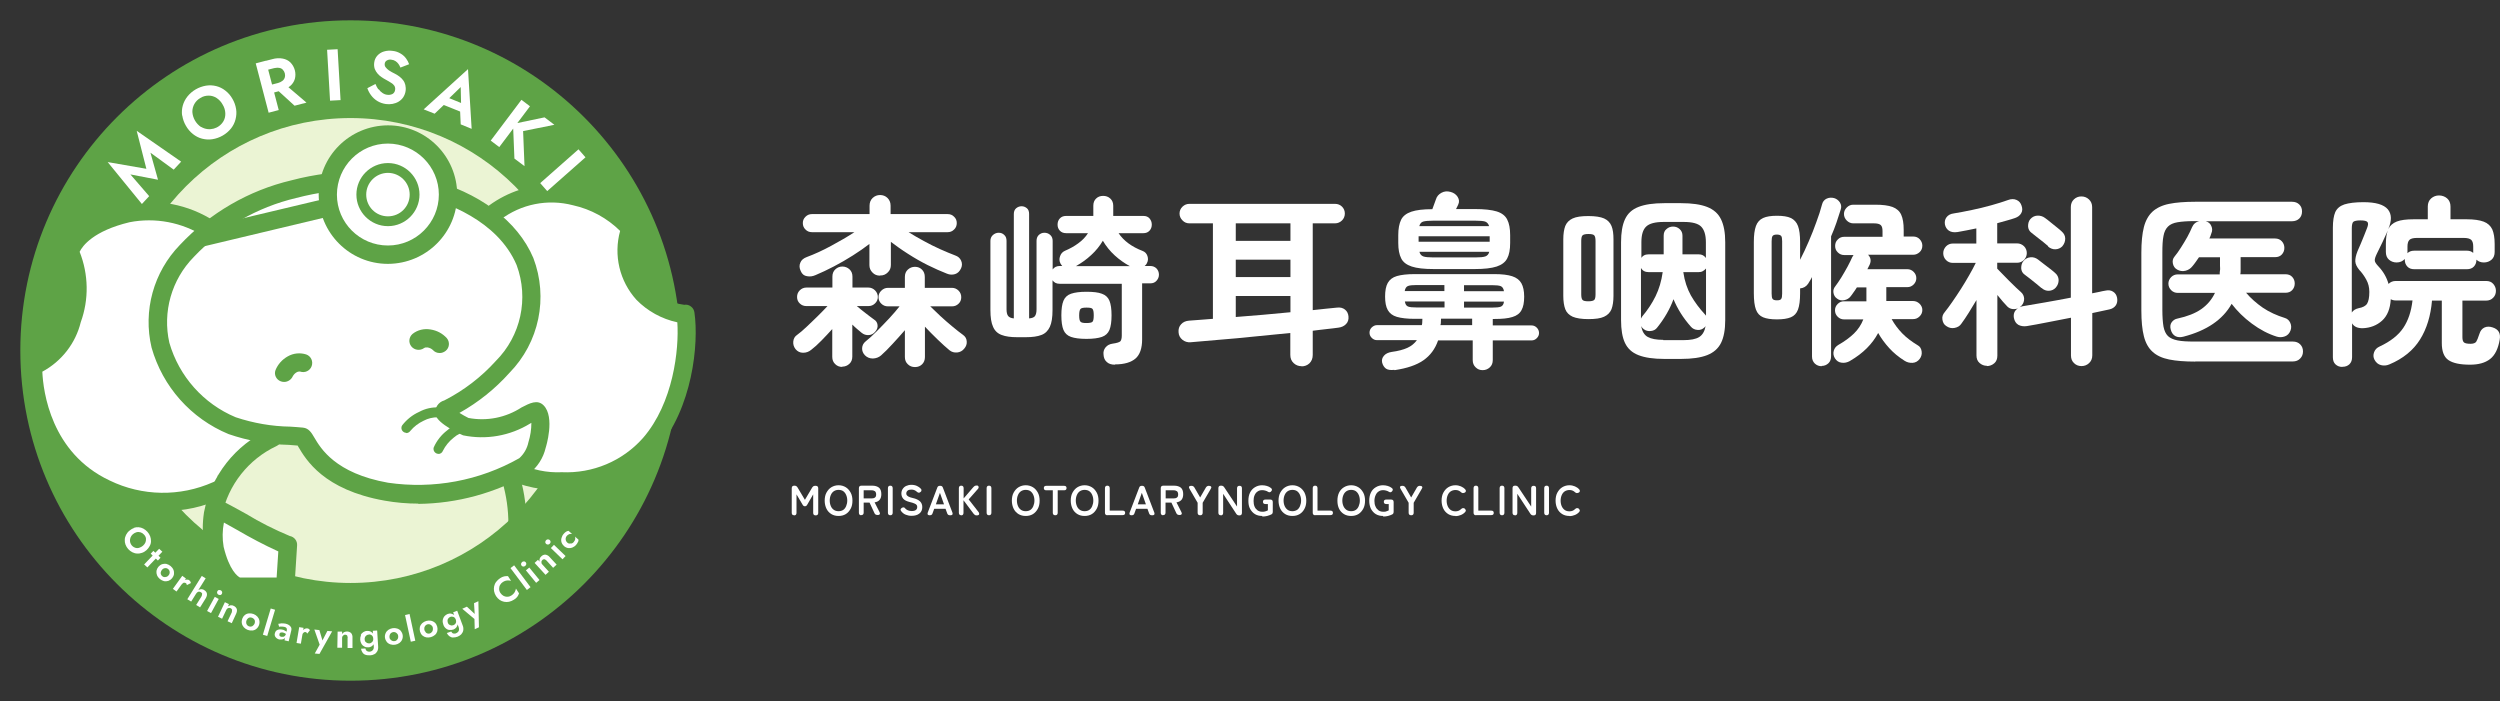 <?xml version="1.0" encoding="UTF-8"?>
<svg id="_レイヤー_2" data-name="レイヤー 2" xmlns="http://www.w3.org/2000/svg" viewBox="0 0 178.31 50">
  <rect x="0" y="0" width="178.31" height="50" fill="#333333" stroke="none"/>
  <defs>
    <style>
      .cls-1 {
        fill: none;
      }

      .cls-2 {
        fill: #ebf4d4;
      }

      .cls-3 {
        fill: #fff;
      }

      .cls-4 {
        fill: #5ea346;
      }
    </style>
  </defs>
  <g id="_レイヤー_1-2" data-name=" レイヤー 1">
    <g id="_グループ_3370" data-name=" グループ 3370">
      <g id="_グループ_3367" data-name=" グループ 3367">
        <circle id="_楕円形_270" data-name=" 楕円形 270" class="cls-4" cx="25" cy="25" r="23.55"/>
        <circle id="_楕円形_271" data-name=" 楕円形 271" class="cls-2" cx="25" cy="25" r="16.58"/>
        <circle id="_楕円形_272" data-name=" 楕円形 272" class="cls-3" cx="14.98" cy="29.24" r="4.68"/>
        <circle id="_楕円形_273" data-name=" 楕円形 273" class="cls-3" cx="34.22" cy="25.88" r="4.68"/>
        <path id="_パス_5187" data-name=" パス 5187" class="cls-3" d="m14.95,16.34c-1.73-1.12-3.84-1.52-5.86-1.12-3.77.9-4.12,2.77-4.12,2.77.7,1.51.76,3.24.17,4.79-.94,2.92-2.77,3.28-2.77,3.28,0,0-.2,6.28,5.18,8.8,2.51,1.21,5.42,1.25,7.96.11"/>
        <path id="_パス_5187_-_アウトライン" data-name=" パス 5187 - アウトライン" class="cls-4" d="m11.7,36.44c-1.53,0-3.04-.34-4.43-.99-5.7-2.67-5.56-9.13-5.55-9.41,0-.3.23-.56.52-.62.05-.01,1.49-.37,2.28-2.84.53-1.38.5-2.91-.11-4.26-.08-.14-.11-.3-.08-.45.04-.23.54-2.31,4.61-3.29,2.21-.45,4.5-.02,6.39,1.22.29.21.35.62.14.91-.21.28-.6.35-.89.16-1.58-1.01-3.5-1.38-5.34-1.02-2.58.62-3.36,1.69-3.56,2.11.64,1.61.67,3.4.08,5.02-.37,1.51-1.37,2.79-2.74,3.53.06,1.4.61,5.79,4.8,7.76,2.32,1.13,5.02,1.17,7.38.12.32-.17.71-.04.88.28s.04.71-.28.88c-1.28.6-2.69.91-4.1.89Z"/>
        <path id="_パス_5188" data-name=" パス 5188" class="cls-3" d="m35.28,15.16c4.51-3.42,9.76.56,9.6,1.27-1.11,4.94,3.41,6.05,4.01,5.95.39,2.7-.41,11.96-8.83,11.94-1.21.06-2.42-.22-3.49-.81"/>
        <path id="_パス_5188_-_アウトライン" data-name=" パス 5188 - アウトライン" class="cls-4" d="m40.09,34.98h-.03c-1.03,0-3.02-.21-3.91-.96-.27-.23-.31-.64-.07-.92.23-.27.64-.31.92-.07.95.48,2,.7,3.07.65,2.2.1,4.33-.79,5.79-2.44,2.17-2.5,2.58-6.33,2.45-8.25-1.11-.24-2.13-.8-2.92-1.61-1.2-1.33-1.64-3.18-1.16-4.91-.92-.91-2.09-1.55-3.36-1.83-1.8-.47-3.71-.09-5.19,1.04-.29.22-.69.16-.91-.12-.22-.29-.16-.69.12-.91,2.69-1.96,6.33-2,9.05-.09.81.52,1.74,1.3,1.58,2.02-.4,1.28-.15,2.68.66,3.75.67.77,1.61,1.28,2.62,1.41.17-.03.34.01.48.12.14.1.23.26.25.43.32,2.21-.12,6.82-2.7,9.8-1.7,1.93-4.17,2.99-6.74,2.88h0Z"/>
        <path id="_パス_5189" data-name=" パス 5189" class="cls-2" d="m19.46,31.21c-2.2,1.02-3.79,3.04-4.26,5.42-.45,2.93,1.09,3.84,1.09,3.84l3.36.25"/>
        <path id="_パス_5189_-_アウトライン" data-name=" パス 5189 - アウトライン" class="cls-4" d="m19.65,41.38h-.05l-3.36-.25c-.1,0-.2-.04-.29-.09-.08-.05-1.9-1.17-1.4-4.5.5-2.61,2.23-4.81,4.65-5.92.33-.14.71.02.85.35.14.33-.01.7-.34.85-1.99.94-3.43,2.76-3.88,4.92-.3,2,.41,2.86.68,3.11l3.17.24c.36,0,.64.32.63.67-.01.36-.32.64-.67.63h.01Z"/>
        <path id="_パス_5190" data-name=" パス 5190" class="cls-3" d="m15.54,36.32c-.29.91-.37,1.88-.21,2.83.62,2.52,1.68,2.69,1.68,2.69h3.34l.19-2.97c-.9-.17-4.19-2.21-5-2.55Z"/>
        <path id="_パス_5190_-_アウトライン" data-name=" パス 5190 - アウトライン" class="cls-4" d="m15.54,35.67c.09,0,.17.02.25.05.34.14.96.49,1.76.93,1,.61,2.04,1.13,3.12,1.58.32.06.55.35.52.68l-.19,2.98c-.02.34-.31.61-.65.61h-3.44c-.25-.04-1.53-.38-2.21-3.18-.19-1.07-.11-2.16.23-3.19.09-.26.34-.44.62-.44h0v-.02Zm4.31,3.66c-1.01-.46-1.99-.98-2.95-1.54-.33-.19-.66-.37-.93-.52-.11.57-.12,1.15-.02,1.73.41,1.7,1.01,2.11,1.16,2.19h2.62s.12-1.86.12-1.86Z"/>
        <path id="_パス_5191" data-name=" パス 5191" class="cls-4" d="m36.91,38.09c-.36,0-.65-.29-.65-.65v-.08c0-1-.14-2-.42-2.97-.09-.35.11-.7.46-.8.35-.09.7.11.8.46.32,1.13.47,2.3.45,3.48-.04.32-.32.57-.65.56h.01Z"/>
        <path id="_パス_5192" data-name=" パス 5192" class="cls-3" d="m30.29,13.36c2.89.74,5.93,2.4,7.14,5.27.97,2.6.34,5.53-1.6,7.52-1.08,1.2-2.37,2.19-3.8,2.93-.16.08-.39.13-.35.34.45.4.96.72,1.5.98,2.77.71,4.81-1.37,5.13-1.05.41.41.17,1.88,0,2.35-.13.59-.46,1.12-.92,1.51-2.98,1.71-6.44,2.36-9.83,1.85-5.21-.92-5.63-3.89-6.02-3.92-1.69-.02-3.37-.29-4.99-.79-2.49-1.04-4.37-3.15-5.11-5.74-.55-2.41.16-4.94,1.88-6.72,2.05-2.19,4.71-3.72,7.63-4.41.8-.21,1.62-.37,2.44-.48"/>
        <path id="_パス_5192_-_アウトライン" data-name=" パス 5192 - アウトライン" class="cls-4" d="m29.84,35.92c-.81,0-1.61-.07-2.4-.21-4.36-.77-5.62-2.93-6.16-3.84l-.05-.09c-.21-.02-.42-.03-.63-.05-1.46-.03-2.91-.29-4.3-.77-2.68-1.11-4.7-3.38-5.49-6.17-.62-2.63.14-5.38,2.02-7.32,2.14-2.28,4.91-3.89,7.96-4.61.83-.22,1.67-.38,2.53-.49.35-.07.69.16.77.51.07.35-.16.69-.51.77-.03,0-.06,0-.09.01-.8.1-1.59.26-2.36.46-2.8.66-5.34,2.13-7.31,4.21-1.58,1.61-2.24,3.92-1.74,6.12.69,2.39,2.43,4.35,4.73,5.31,1.26.42,2.57.65,3.9.67.31.02.61.04.9.07.42.04.61.37.81.71.45.76,1.49,2.55,5.26,3.22,3.23.47,6.52-.14,9.36-1.75.33-.3.56-.7.65-1.14.14-.45.21-.91.21-1.38l-.09.05c-1.43.88-3.14,1.18-4.78.84-.02,0-1.85-.81-1.97-1.49-.08-.45.19-.88.63-1,1.39-.71,2.63-1.66,3.67-2.81,1.79-1.79,2.37-4.46,1.49-6.84-1.37-3.23-5.14-4.5-6.71-4.9-.35-.09-.56-.44-.47-.79s.44-.56.79-.47c3.7.94,6.46,3,7.58,5.65,1.08,2.83.42,6.03-1.71,8.2-1.02,1.14-2.22,2.1-3.56,2.85.21.13.42.25.64.36,1.31.25,2.67-.02,3.79-.75.58-.3,1.13-.59,1.57-.15.84.84.16,3.01.15,3.03-.17.73-.59,1.38-1.18,1.84-2.41,1.39-5.13,2.13-7.91,2.16v-.02Z"/>
        <path id="_線_497" data-name=" 線 497" class="cls-4" d="m14.44,17.57c-.3,0-.56-.21-.63-.5-.04-.17-.01-.35.08-.49.09-.15.24-.25.41-.29l9.16-2.18c.17-.04.35-.01.49.08.15.09.25.23.29.4s.01.35-.08.49c-.09.15-.23.25-.4.29l-9.17,2.19s-.1.02-.15.02h0Z"/>
        <path id="_パス_5193" data-name=" パス 5193" class="cls-4" d="m20.26,27.24c-.08,0-.15-.01-.23-.04-.33-.12-.5-.48-.38-.8.17-.42.48-.76.87-.98.4-.23.88-.28,1.32-.14.34.12.51.49.39.83s-.49.51-.83.39h-.05c-.06,0-.12.01-.17.04-.13.07-.23.17-.3.3-.11.24-.35.4-.61.4h-.01Z"/>
        <path id="_パス_5194" data-name=" パス 5194" class="cls-4" d="m31.36,25.18c-.19,0-.37-.08-.49-.22-.11-.1-.24-.16-.39-.18-.08-.01-.17,0-.24.05-.28.2-.68.15-.9-.12s-.18-.66.08-.89c.36-.29.83-.4,1.29-.32.45.07.85.28,1.16.62.23.28.19.69-.09.91-.12.09-.26.15-.41.15h-.01Z"/>
        <rect id="_長方形_1245" data-name=" 長方形 1245" class="cls-1" width="50" height="50"/>
        <rect id="_長方形_1246" data-name=" 長方形 1246" class="cls-1" width="50" height="50"/>
        <path id="_パス_5195" data-name=" パス 5195" class="cls-4" d="m28.98,30.87c-.19,0-.35-.16-.35-.35,0-.07.02-.14.06-.19.32-.41.73-.74,1.2-.95.44-.24.93-.35,1.43-.32.19.02.33.19.31.39-.02.19-.19.33-.39.31h0c-.36,0-.71.08-1.03.25-.36.17-.68.41-.94.72-.07.1-.18.16-.3.16h0v-.02Z"/>
        <path id="_パス_5196" data-name=" パス 5196" class="cls-4" d="m31.27,32.37c-.19,0-.35-.16-.35-.35,0-.04,0-.08.02-.12.21-.47.54-.89.95-1.2.37-.33.83-.55,1.31-.64.19-.03.37.1.4.29.03.19-.1.37-.29.4h-.02c-.35.08-.68.24-.95.48-.31.25-.57.56-.75.92-.05.14-.18.23-.33.23h.01Z"/>
        <circle id="_楕円形_274" data-name=" 楕円形 274" class="cls-3" cx="27.67" cy="13.88" r="4.29"/>
        <path id="_楕円形_274_-_アウトライン" data-name=" 楕円形 274 - アウトライン" class="cls-4" d="m27.67,8.94c2.73,0,4.93,2.21,4.94,4.94,0,2.73-2.21,4.93-4.94,4.94-2.73,0-4.93-2.21-4.94-4.94,0-2.73,2.21-4.93,4.94-4.94Zm0,8.57c2,0,3.63-1.63,3.63-3.63s-1.63-3.63-3.63-3.64c-2.01,0-3.63,1.63-3.64,3.64,0,2.01,1.63,3.63,3.64,3.63Z"/>
        <path id="_楕円形_275" data-name=" 楕円形 275" class="cls-4" d="m27.67,11.63c1.24,0,2.25,1.01,2.25,2.25s-1.01,2.25-2.25,2.25-2.25-1.01-2.25-2.25,1.01-2.25,2.25-2.25Zm0,3.8c.86,0,1.55-.69,1.55-1.55h0c0-.86-.7-1.55-1.55-1.55s-1.55.69-1.55,1.55.69,1.55,1.55,1.55Z"/>
        <g id="_グループ_3365" data-name=" グループ 3365">
          <path id="_パス_5197" data-name=" パス 5197" class="cls-3" d="m10.65,13.98l-.53.57-2.44-2.99,2.76.48-.69-2.71,3.17,2.2-.53.57-1.66-1.21.54,1.93-1.97-.38,1.34,1.55h0Z"/>
          <path id="_パス_5198" data-name=" パス 5198" class="cls-3" d="m12.99,8.25c-.07-.49.07-.98.38-1.37.33-.41.8-.68,1.32-.77.24-.04.49-.03.73.03.24.06.46.17.65.32.21.16.38.36.51.59.13.22.22.47.26.73.04.24.02.49-.04.73-.06.24-.17.46-.32.65-.33.41-.81.69-1.34.77-.24.04-.49.02-.73-.04s-.46-.18-.65-.33c-.2-.16-.37-.36-.5-.59-.13-.22-.22-.47-.26-.73h-.01Zm1.37.81c.55.32,1.26.13,1.58-.42h0c.1-.17.14-.37.13-.57-.01-.21-.07-.42-.19-.61-.1-.19-.25-.35-.43-.47-.17-.11-.36-.17-.56-.17-.21,0-.42.05-.6.17-.36.2-.58.59-.57,1,.03.43.26.83.62,1.07h.02Z"/>
          <path id="_パス_5199" data-name=" パス 5199" class="cls-3" d="m18.96,4.33l.92,3.52-.72.19-.92-3.52.72-.19Zm-.28.08l.74-.19c.24-.07.5-.09.75-.04.21.04.4.13.55.28.3.31.42.76.31,1.17-.06.2-.18.38-.34.51-.2.16-.43.27-.67.33l-.74.2-.15-.57.7-.18c.11-.03.22-.08.31-.15.08-.06.14-.14.17-.24.06-.2,0-.42-.15-.57-.07-.07-.16-.11-.26-.12-.12-.02-.23,0-.35.02l-.7.18-.16-.62h0Zm1.61,1.57l1.57,1.34-.85.22-1.49-1.36.76-.2h.01Z"/>
          <path id="_パス_5200" data-name=" パス 5200" class="cls-3" d="m24.08,3.51l.21,3.63-.75.04-.21-3.63s.75-.04.75-.04Z"/>
          <path id="_パス_5201" data-name=" パス 5201" class="cls-3" d="m27.01,6.36c.07.11.16.2.27.27.1.07.22.12.34.13.13.02.26,0,.38-.06.1-.06.17-.17.18-.29.02-.1,0-.2-.05-.29-.06-.09-.14-.16-.23-.21-.1-.07-.23-.14-.39-.23-.1-.05-.19-.11-.28-.17-.11-.07-.2-.15-.29-.25s-.16-.22-.21-.34c-.05-.15-.06-.3-.04-.45.02-.19.1-.37.23-.51s.29-.24.47-.29c.2-.06.41-.07.62-.04.21.02.4.09.58.2.15.09.28.21.38.35.09.12.16.26.21.4l-.62.24c-.04-.09-.08-.18-.14-.26s-.13-.15-.21-.2c-.09-.06-.18-.09-.29-.1-.12-.03-.24,0-.34.06-.08.05-.13.13-.14.22-.01.09,0,.17.06.25.07.09.15.17.24.23.14.09.28.17.43.24.11.06.22.12.32.2s.19.16.26.26c.08.1.13.22.16.34.03.14.04.28.02.42-.02.16-.08.32-.17.46-.09.13-.2.23-.33.31s-.28.13-.43.16c-.16.03-.32.03-.48.01-.21-.03-.42-.1-.6-.21s-.33-.25-.45-.41-.21-.33-.27-.51l.58-.3c.05.13.12.26.2.38h.03Z"/>
          <path id="_パス_5202" data-name=" パス 5202" class="cls-3" d="m31.88,7.16l-.05.16-.83.79-.78-.31,3.16-2.87.26,4.26-.78-.32-.05-1.11.08-.17-.03-1.38s-.98.95-.98.95Zm-.21-.31l1.62.66-.14.58-1.79-.72.31-.51h0Z"/>
          <path id="_パス_5203" data-name=" パス 5203" class="cls-3" d="m37.8,7.58l-2.19,2.91-.61-.46,2.19-2.91.61.46Zm1.74,1.32l-2.23.45.1,2.5-.72-.54-.1-2.47,2.25-.47s.7.53.7.53Z"/>
          <path id="_パス_5204" data-name=" パス 5204" class="cls-3" d="m41.76,11.22l-2.73,2.41-.5-.57,2.73-2.41.5.57Z"/>
        </g>
        <g id="_グループ_3366" data-name=" グループ 3366">
          <path id="_パス_5205" data-name=" パス 5205" class="cls-3" d="m9.54,37.65c.22-.08.47-.06.68.05.22.12.4.31.49.55.04.11.06.23.06.35s-.03.23-.09.34-.13.21-.23.3c-.09.08-.2.15-.32.19-.11.04-.23.06-.35.05-.12,0-.23-.04-.34-.09-.23-.12-.4-.31-.49-.55-.04-.11-.06-.23-.05-.35,0-.12.04-.23.09-.34.06-.11.13-.21.23-.29.09-.08.2-.15.32-.19h0v-.02Zm-.24.72c-.1.29.06.61.35.7h0c.09.03.19.03.28,0,.1-.03.19-.08.27-.15.08-.07.14-.15.18-.25.03-.09.04-.19.03-.28-.02-.1-.07-.19-.14-.26-.13-.15-.33-.22-.53-.17-.2.06-.37.2-.44.4h0Z"/>
          <path id="_パス_5206" data-name=" パス 5206" class="cls-3" d="m11.58,39.35l-1.07,1.12-.23-.21,1.07-1.12.23.21Zm-.13.43l-.19.2-.51-.49.19-.2.51.49Z"/>
          <path id="_パス_5207" data-name=" パス 5207" class="cls-3" d="m11.56,40.24c.1-.03.21-.04.31-.02.22.06.41.21.5.42.04.1.05.2.04.31-.04.22-.19.4-.4.48-.1.03-.21.04-.31.02-.22-.06-.41-.21-.5-.42-.04-.1-.05-.2-.04-.31.04-.22.19-.4.4-.48h0Zm-.09.56c-.04.16.07.32.23.36.06,0,.12,0,.18-.02s.1-.05.14-.1.07-.1.08-.16c.01-.05,0-.11-.01-.16-.04-.1-.13-.18-.24-.2-.05,0-.11,0-.16.02-.06.02-.11.06-.14.11-.04.04-.07.1-.08.16h0Z"/>
          <path id="_パス_5208" data-name=" パス 5208" class="cls-3" d="m12.59,42.19l-.26-.19.67-.93.26.19-.67.93Zm.72-.54s-.03-.05-.06-.06c-.03-.02-.06-.03-.1-.03s-.07,0-.11.04c-.04.03-.07.06-.1.1l-.02-.13c.05-.07.11-.13.19-.17.07-.04.14-.06.21-.06.06,0,.13,0,.18.05.03.02.06.05.08.09.02.03.03.07.03.11l-.28.14s-.02-.05-.03-.08h.01Z"/>
          <path id="_パス_5209" data-name=" パス 5209" class="cls-3" d="m13.64,42.91l-.28-.17,1.03-1.66.28.17-1.03,1.65h0Zm.78-.54c0-.06-.04-.1-.09-.13-.04-.02-.08-.04-.12-.04s-.08,0-.11.03c-.04.02-.07.05-.09.09l-.05-.03c.04-.07.1-.14.17-.19.06-.04.13-.07.21-.08.08,0,.16.02.23.07.07.04.12.09.16.16.03.06.04.13.03.2-.01.08-.05.16-.09.23l-.4.64-.28-.17.37-.59s.06-.11.05-.17h0v-.02Z"/>
          <path id="_パス_5210" data-name=" パス 5210" class="cls-3" d="m15.6,42.72l-.55,1.01-.28-.15.55-1.01.28.15Zm0-.64s.1,0,.14.02c.05.02.08.06.1.11.03.09-.02.2-.11.23h0c-.05,0-.1,0-.14-.02-.05-.02-.08-.06-.1-.11-.03-.09.02-.19.11-.23h.02-.02Z"/>
          <path id="_パス_5211" data-name=" パス 5211" class="cls-3" d="m16.56,43.5s-.05-.1-.11-.12c-.04-.02-.08-.03-.12-.02-.04,0-.08.02-.11.04-.03.03-.06.06-.08.1l-.3.63-.29-.14.49-1.04.29.14-.07.16s.12-.07.19-.08c.07,0,.15,0,.21.04.11.04.19.13.23.23.03.11,0,.23-.05.34l-.31.67-.3-.14.3-.63s.03-.12.02-.18h.01Z"/>
          <path id="_パス_5212" data-name=" パス 5212" class="cls-3" d="m17.46,43.87c.08-.07.18-.11.29-.12.23-.02.45.06.61.23.07.08.12.17.14.28.04.22-.04.45-.21.59-.08.07-.18.11-.29.12-.23.02-.45-.06-.61-.23-.07-.08-.12-.17-.14-.28-.04-.22.04-.45.21-.59h0Zm.1.56c.02.16.17.28.34.26.06,0,.12-.03.16-.08.05-.04.08-.09.1-.14.02-.06.03-.12.02-.18,0-.05-.03-.1-.07-.14-.07-.08-.18-.12-.29-.11-.05,0-.1.03-.14.07-.05.04-.08.09-.1.15-.02.05-.03.11-.02.17h0Z"/>
          <path id="_パス_5213" data-name=" パス 5213" class="cls-3" d="m19.62,43.49l-.56,1.87-.31-.09.56-1.87.31.09Z"/>
          <path id="_パス_5214" data-name=" パス 5214" class="cls-3" d="m19.92,45.31s.03.05.05.07c.03.02.06.03.09.04.05,0,.09,0,.14,0,.04,0,.08-.03.12-.07s.06-.08.07-.13v.15c-.01.07-.05.12-.1.17-.05.04-.11.06-.18.07-.07,0-.13,0-.2,0-.07-.02-.13-.05-.18-.09-.05-.04-.09-.09-.12-.15-.02-.07-.03-.14,0-.21.02-.1.08-.19.18-.23.11-.05.23-.05.35-.02.06,0,.13.04.18.07.05.02.09.05.12.09.03.02.05.05.07.08l-.04.14s-.08-.08-.13-.11-.11-.05-.17-.07c-.04,0-.08,0-.12,0-.03,0-.06.02-.08.04s-.04.05-.04.08v.09h0Zm-.09-.81c.08-.02.16-.03.24-.04.1,0,.2,0,.29.02s.17.05.25.1c.06.04.11.1.15.16.03.07.04.14.02.21l-.19.79-.3-.07.17-.73v-.08s-.02-.05-.03-.07c-.02-.02-.04-.04-.06-.05-.03,0-.06-.02-.09-.03-.05,0-.1-.02-.15-.02-.04,0-.09,0-.13,0-.03,0-.06,0-.09.02l-.07-.24v.02Z"/>
          <path id="_パス_5215" data-name=" パス 5215" class="cls-3" d="m21.46,45.91l-.31-.05.19-1.13.31.05-.19,1.13Zm.41-.8s-.05-.03-.08-.03c-.04,0-.07,0-.11.02-.03.02-.06.05-.08.08-.02.04-.04.09-.04.14l-.07-.1c.01-.08.04-.16.09-.23.04-.06.1-.11.16-.14s.12-.04.18-.03c.04,0,.08.02.11.04s.06.05.08.08l-.19.25s-.04-.04-.06-.06h0v-.02Z"/>
          <path id="_パス_5216" data-name=" パス 5216" class="cls-3" d="m22.78,46.64l-.33-.03.35-.63-.38-1.08.36.04.28.95-.16-.02.45-.87.34.03-.91,1.62h0Z"/>
          <path id="_パス_5217" data-name=" パス 5217" class="cls-3" d="m24.77,45.33s-.09-.07-.14-.06c-.04,0-.08,0-.12.03-.03.02-.06.05-.08.08-.02.04-.03.08-.03.12v.7h-.34l.02-1.15h.32v.18c.03-.06.08-.11.14-.14s.14-.05.21-.05c.11,0,.22.04.3.12.07.09.1.21.09.33v.73h-.35v-.7c.02-.06,0-.13-.03-.18h.01Z"/>
          <path id="_パス_5218" data-name=" パス 5218" class="cls-3" d="m25.73,45.29c.04-.09.11-.16.19-.21s.17-.08.27-.08c.18-.02.36.08.45.24.1.2.11.43.04.64-.03.09-.09.16-.16.21s-.16.08-.25.08-.19,0-.27-.05c-.09-.04-.16-.1-.21-.18-.12-.2-.13-.43-.04-.64h-.02Zm.33.96s.02.09.05.13c.03.04.07.06.11.08.05.02.1.02.15.02s.1-.02.15-.05.08-.07.11-.12c.03-.06.04-.13.03-.2l-.07-1.12.31-.02.07,1.12c.01.12,0,.25-.06.36-.05.09-.12.17-.21.21-.09.05-.2.08-.3.08-.11,0-.23,0-.34-.04-.09-.03-.16-.09-.21-.17-.05-.08-.09-.17-.1-.26,0,0,.31-.02.31-.02Zm0-.49s.07.08.12.1c.05.02.1.03.16.03.05,0,.1-.02.14-.05.05-.03.08-.07.11-.11.03-.06.04-.12.03-.18,0-.05-.01-.09-.03-.14-.02-.04-.04-.07-.08-.1-.03-.02-.06-.04-.1-.05s-.07-.02-.11,0c-.05,0-.11.02-.15.05-.05.03-.08.07-.11.12-.03.06-.04.12-.03.18,0,.06.02.12.05.17h0Z"/>
          <path id="_パス_5219" data-name=" パス 5219" class="cls-3" d="m27.5,45.17c.04-.1.11-.18.19-.24.19-.13.42-.17.64-.1.1.03.19.09.26.17.14.18.18.41.09.62-.04.1-.11.18-.19.24-.19.13-.42.17-.64.1-.1-.03-.19-.09-.26-.17-.14-.18-.18-.41-.09-.62h0Zm.35.44c.1.13.29.16.42.07.05-.04.09-.09.11-.14.02-.06.03-.12.02-.18,0-.06-.03-.12-.07-.16-.03-.04-.08-.08-.13-.1-.1-.04-.22-.02-.31.05-.04.03-.07.08-.09.13-.02.06-.03.12-.02.18,0,.06.03.12.07.16h0Z"/>
          <path id="_パス_5220" data-name=" パス 5220" class="cls-3" d="m29.21,43.79l.41,1.91-.32.07-.41-1.9s.32-.08.32-.08Z"/>
          <path id="_パス_5221" data-name=" パス 5221" class="cls-3" d="m29.95,44.71c.03-.1.09-.19.16-.26.17-.15.4-.22.63-.18.1.02.2.07.28.14.16.16.22.39.17.61-.03.1-.08.19-.16.26-.17.15-.4.22-.63.18-.1-.02-.2-.07-.28-.14-.16-.16-.22-.39-.17-.61h0Zm.41.39c.11.12.3.13.42,0,.05-.04.08-.1.09-.16s.01-.12,0-.18-.04-.11-.09-.15c-.04-.04-.08-.06-.13-.08-.11-.03-.22,0-.3.08-.04.04-.06.09-.08.14-.01.06-.01.12,0,.18.02.06.04.11.09.15h0Z"/>
          <path id="_パス_5222" data-name=" パス 5222" class="cls-3" d="m31.58,44.21c.02-.1.06-.19.12-.26.06-.07.14-.12.23-.16.08-.03.18-.04.26-.02.09.02.17.06.23.13.15.16.23.38.22.6,0,.09-.04.18-.09.25-.06.07-.13.12-.21.15-.09.03-.18.04-.28.03-.1,0-.19-.05-.26-.11-.09-.07-.15-.17-.18-.27-.04-.11-.06-.22-.04-.33h0Zm.6.83s.05.08.08.11c.04.03.08.04.13.04s.11,0,.15-.03c.05-.02.09-.05.13-.09s.06-.09.07-.15c0-.07,0-.14-.03-.2l-.39-1.05.29-.11.39,1.05c.05.11.06.24.04.36-.02.1-.07.19-.14.27-.07.07-.16.13-.26.17-.11.04-.22.06-.34.06-.09,0-.18-.04-.26-.1-.07-.06-.13-.13-.17-.22l.29-.1h.02Zm-.14-.49s.09.05.14.06c.05,0,.11,0,.16-.02s.09-.05.12-.08c.04-.04.06-.09.07-.14,0-.06,0-.12-.02-.18-.02-.04-.04-.09-.07-.12s-.06-.06-.1-.07c-.04,0-.07-.02-.11-.02s-.07,0-.11.02c-.05.02-.1.05-.13.09-.04.04-.06.09-.07.14,0,.06,0,.12.02.18s.05.11.1.15h0Z"/>
          <path id="_パス_5223" data-name=" パス 5223" class="cls-3" d="m34.16,44.74l-.3.14-.02-.73-.87-.73.33-.15.72.67-.15.06-.06-.98.31-.14s.04,1.86.04,1.86Z"/>
          <path id="_パス_5224" data-name=" パス 5224" class="cls-3" d="m35.93,42.51c.09.04.18.06.28.05.1,0,.19-.04.27-.09.06-.04.12-.09.17-.15.04-.05.08-.11.1-.17.02-.06.04-.11.05-.17l.22.34c-.03.09-.07.17-.12.24-.07.09-.15.16-.24.21-.11.07-.22.12-.35.15-.23.05-.48,0-.67-.13-.21-.15-.35-.37-.4-.62-.04-.23,0-.48.15-.67.08-.1.17-.19.28-.26.09-.06.19-.11.29-.13.09-.02.18-.02.27-.02l.22.34c-.06-.02-.12-.02-.18-.03-.07,0-.13,0-.2.02s-.14.05-.2.09c-.08.05-.15.12-.2.21-.05.08-.07.18-.07.28,0,.21.14.41.33.51h0Z"/>
          <path id="_パス_5225" data-name=" パス 5225" class="cls-3" d="m36.67,40.32l1.17,1.56-.26.2-1.17-1.56.26-.2Z"/>
          <path id="_パス_5226" data-name=" パス 5226" class="cls-3" d="m37.16,40.22s.03-.09.07-.13c.04-.03.09-.05.14-.05.1,0,.17.09.17.19h0s-.03.09-.07.13c-.04.03-.09.05-.14.05-.1,0-.17-.09-.17-.19h0s0,0,0,0Zm.59.26l.73.89-.24.2-.73-.89.24-.2Z"/>
          <path id="_パス_5227" data-name=" パス 5227" class="cls-3" d="m38.84,39.89c-.06,0-.11,0-.15.05-.03.03-.06.06-.07.1,0,.04,0,.08,0,.11,0,.04.03.08.06.11l.47.52-.24.22-.78-.85.24-.22.12.13c-.02-.07-.02-.13,0-.2s.06-.13.12-.18c.08-.08.19-.13.3-.12.11.02.22.08.29.17l.5.54-.25.23-.47-.52s-.09-.08-.15-.1h.01Z"/>
          <path id="_パス_5228" data-name=" パス 5228" class="cls-3" d="m38.89,38.66s.02-.1.06-.13c.03-.04.08-.06.13-.06.1,0,.18.07.19.17h0c0,.06-.02.11-.06.14-.04.04-.08.06-.13.06-.1,0-.18-.07-.19-.17v-.02h0Zm.62.2l.83.8-.22.23-.83-.8.22-.23Z"/>
          <path id="_パス_5229" data-name=" パス 5229" class="cls-3" d="m40.61,38.76c.06,0,.11,0,.17,0,.06-.02.1-.05.14-.1.03-.04.06-.08.08-.12.02-.04.03-.09.03-.14,0-.04,0-.09-.02-.13l.25.22c0,.06,0,.12-.04.17-.03.07-.07.13-.12.19-.07.09-.17.16-.27.2-.1.04-.21.05-.31.04-.22-.04-.4-.2-.47-.41-.03-.1-.03-.21,0-.31.03-.11.08-.21.16-.3.05-.06.11-.11.17-.15.05-.03.11-.05.17-.06l.25.22s-.09,0-.13,0c-.05,0-.09.03-.13.05s-.08.06-.11.09c-.04.04-.07.1-.08.16-.03.19.09.36.27.4h0Z"/>
        </g>
      </g>
      <g id="_森崎耳鼻いんこう科医院" data-name=" 森崎耳鼻いんこう科医院">
        <g>
          <path class="cls-3" d="m60.07,26.17c-.19,0-.36-.06-.5-.2-.14-.13-.21-.3-.21-.52v-1.98c-.24.27-.5.54-.77.82s-.52.5-.73.66c-.17.14-.36.21-.58.21s-.4-.09-.54-.26c-.13-.17-.18-.35-.16-.55s.11-.36.28-.47c.19-.14.42-.33.68-.58.26-.25.53-.5.8-.77.27-.26.49-.5.68-.7h-1.51c-.18,0-.34-.06-.47-.19-.13-.12-.19-.28-.19-.46s.06-.34.19-.47c.13-.13.29-.2.47-.2h1.86v-.78c0-.22.07-.39.21-.52.14-.13.31-.2.5-.2s.37.07.51.2.21.3.21.52v.78h1.14c.18,0,.34.07.47.2s.2.29.2.47-.07.34-.2.46c-.13.13-.29.19-.47.19h-.83c.17.15.38.31.62.5.24.19.45.34.61.46.15.09.23.22.25.39s-.03.32-.16.47c-.13.16-.29.24-.47.25-.19.01-.35-.04-.5-.16-.09-.07-.19-.16-.31-.26-.12-.1-.24-.21-.36-.33v2.28c0,.22-.07.39-.21.52-.14.13-.31.2-.51.2v.02Zm2.69-6.51c-.21,0-.39-.07-.53-.22-.15-.15-.22-.32-.22-.53v-1.51c-.35.27-.74.54-1.18.82-.44.28-.89.54-1.35.78s-.9.45-1.31.62c-.2.09-.4.12-.61.08-.21-.03-.36-.15-.45-.37-.1-.21-.11-.41-.03-.59.07-.19.23-.32.47-.41.54-.2,1.11-.46,1.72-.79.61-.33,1.17-.65,1.67-.98h-3.03c-.18,0-.34-.06-.46-.19-.13-.12-.19-.28-.19-.46s.06-.32.19-.45c.13-.13.28-.19.46-.19h4.11v-.6c0-.22.07-.41.22-.55s.33-.21.53-.21.39.07.53.21.22.32.22.55v.6h4.07c.18,0,.34.06.46.19.13.12.19.27.19.45s-.06.34-.19.46c-.13.13-.28.19-.46.19h-2.79c.34.21.7.42,1.09.63s.77.41,1.16.58.75.33,1.08.45c.2.07.34.19.42.37s.08.36,0,.54c-.1.22-.24.36-.43.42s-.39.05-.58-.03c-.43-.17-.89-.37-1.37-.61s-.95-.51-1.4-.8c-.46-.29-.86-.58-1.23-.86v1.65c0,.21-.07.39-.22.53-.15.15-.32.22-.53.22h-.03Zm2.5,6.52c-.2,0-.37-.06-.51-.2-.14-.13-.21-.3-.21-.52v-1.91c-.28.32-.57.65-.87.97-.3.33-.58.61-.83.83-.16.14-.36.21-.58.22-.22,0-.41-.07-.57-.23-.14-.15-.21-.32-.2-.51s.09-.35.25-.48c.23-.18.49-.42.79-.72s.6-.61.9-.93c.29-.32.54-.6.73-.85h-.83c-.18,0-.34-.06-.47-.19-.13-.12-.2-.28-.2-.46s.06-.34.2-.47c.13-.13.29-.2.47-.2h1.21v-.78c0-.22.07-.39.21-.52s.31-.2.51-.2.37.07.5.2.2.3.2.52v.78h1.94c.18,0,.34.07.47.2.13.13.19.29.19.47s-.06.34-.19.46c-.13.13-.29.19-.47.19h-1.55c.2.2.44.43.72.69s.57.51.86.75.54.44.75.59c.16.11.26.27.27.46.02.19-.04.37-.18.53-.13.16-.3.25-.5.27s-.39-.03-.55-.16c-.24-.2-.52-.45-.84-.76s-.62-.61-.91-.92v2.16c0,.22-.07.39-.2.52-.13.13-.3.2-.5.2h0Z"/>
          <path class="cls-3" d="m79.51,26.01c-.24,0-.43-.06-.57-.19-.14-.12-.22-.3-.23-.51-.03-.21.02-.38.14-.53.12-.15.29-.24.51-.27.29-.04.47-.1.54-.16.07-.07.11-.21.11-.42v-3.69h-4.43c-.23,0-.39-.08-.51-.25v2.13c0,.51-.06.91-.19,1.19-.13.28-.33.48-.6.58-.28.11-.65.16-1.12.16h-.61c-.46,0-.83-.05-1.11-.16-.28-.1-.49-.3-.61-.58-.13-.28-.19-.68-.19-1.2v-4.93c0-.17.06-.31.18-.42.12-.1.25-.16.41-.16s.29.05.4.16c.11.1.16.24.16.42v4.88c0,.22.04.38.11.47.07.1.21.16.41.18v-7.45c0-.18.06-.32.17-.41s.24-.14.38-.14c.15,0,.27.05.38.14s.16.23.16.41v7.45c.21-.02.35-.07.42-.17s.11-.26.11-.48v-4.88c0-.17.05-.31.16-.42.11-.1.24-.16.4-.16s.3.05.42.16c.11.1.17.24.17.42v2.04c.11-.16.28-.25.51-.25h.17s-.04-.05-.06-.08-.04-.06-.06-.09c-.09-.17-.1-.35-.03-.53.06-.18.18-.31.34-.38.35-.15.68-.33.96-.54.29-.21.52-.45.69-.72h-1.56c-.19,0-.34-.06-.45-.18s-.16-.26-.16-.43.05-.32.16-.44.26-.18.45-.18h1.94v-.73c0-.22.07-.39.2-.51.13-.13.3-.19.5-.19s.37.06.51.19.21.3.21.51v.73h2.15c.19,0,.34.06.44.18s.16.26.16.44c0,.16-.05.31-.16.43s-.25.18-.44.18h-1.77c.37.55.94.97,1.72,1.27.16.06.28.18.34.36s.05.35-.04.51c-.03.08-.09.14-.16.2h.39c.19,0,.34.06.46.18.11.12.17.27.17.44,0,.16-.06.31-.17.43-.11.13-.26.19-.46.19h-.57v4c0,.63-.16,1.09-.47,1.36s-.8.42-1.46.42l-.02.02Zm-2.02-1.84c-.48,0-.84-.05-1.1-.14s-.44-.26-.54-.5-.15-.59-.15-1.04.05-.8.15-1.04c.1-.24.28-.41.54-.5s.63-.14,1.1-.14.85.04,1.1.14c.26.09.44.26.54.5s.15.59.15,1.04-.05.8-.15,1.04c-.1.24-.28.41-.54.5s-.63.14-1.1.14Zm-.73-5.19h3.82c-.37-.2-.73-.45-1.07-.76s-.62-.66-.85-1.05c-.22.37-.49.71-.83,1.02-.33.31-.7.57-1.09.79h.02Zm.73,4.06c.23,0,.37-.03.43-.09s.09-.21.09-.46-.03-.39-.09-.46-.2-.09-.43-.09-.36.03-.42.09-.1.21-.1.46.03.39.1.46.21.09.42.09Z"/>
          <path class="cls-3" d="m92.84,26.12c-.22,0-.41-.07-.57-.22-.16-.15-.24-.34-.24-.59v-1.56c-.81.08-1.66.16-2.53.25s-1.7.17-2.49.23c-.79.07-1.48.13-2.08.18-.23.02-.43-.04-.6-.18-.16-.13-.26-.31-.27-.53-.02-.23.04-.42.18-.57.14-.16.33-.24.57-.26.25-.02.52-.04.8-.06.28-.02.58-.04.9-.07v-6.81h-1.68c-.19,0-.36-.07-.49-.21-.14-.14-.21-.3-.21-.49s.07-.35.21-.49c.14-.13.3-.2.49-.2h10.39c.2,0,.37.07.5.2s.2.3.2.49-.07.36-.2.49-.3.21-.5.21h-1.59v6.19c.33-.03.64-.07.93-.1s.56-.06.8-.08c.23-.03.42.02.57.14.15.12.23.28.25.49.02.23-.04.41-.18.55s-.31.22-.54.25c-.24.03-.52.07-.83.1-.31.04-.65.07-1,.12v1.73c0,.24-.08.44-.23.59-.16.15-.35.22-.57.22h0Zm-4.7-8.94h3.9v-1.25h-3.9v1.25Zm0,2.58h3.9v-1.24h-3.9v1.24Zm0,2.85c.64-.05,1.29-.11,1.96-.16.66-.06,1.31-.12,1.94-.18v-1.16h-3.9v1.5Z"/>
          <path class="cls-3" d="m99.44,26.38c-.26.03-.46,0-.59-.09-.13-.1-.22-.24-.27-.43-.04-.18,0-.34.13-.49.12-.14.3-.23.55-.27.46-.06.83-.16,1.12-.29s.51-.32.68-.55h-2.85c-.14,0-.26-.05-.37-.16s-.16-.23-.16-.37c0-.15.05-.27.16-.38.11-.1.23-.16.37-.16h3.2c.02-.07.03-.14.03-.21s0-.15.01-.24h-.54c-.55,0-.97-.05-1.28-.14s-.52-.26-.65-.49c-.13-.23-.19-.55-.19-.96s.06-.74.19-.97.34-.4.65-.49c.31-.09.73-.14,1.28-.14h5.67c.54,0,.96.05,1.27.15s.53.27.66.5c.13.23.2.55.2.96s-.06.73-.19.96c-.12.23-.34.4-.65.49-.31.1-.74.14-1.28.14h-.12v.46h2.76c.15,0,.27.05.38.16.1.1.16.23.16.38,0,.14-.05.26-.16.37s-.23.16-.38.16h-2.76v1.4c0,.22-.07.39-.21.52-.14.13-.31.2-.51.2s-.36-.06-.5-.2c-.14-.13-.21-.3-.21-.52v-1.4h-2.47c-.21.61-.56,1.08-1.05,1.42-.49.34-1.17.57-2.05.7l-.03-.02Zm2.82-7.19c-.69,0-1.21-.06-1.57-.18s-.62-.31-.75-.58c-.14-.27-.21-.64-.21-1.1v-.56c0-.46.07-.82.2-1.09s.38-.46.73-.58c.35-.12.85-.18,1.5-.18.04-.12.09-.25.14-.38s.09-.24.12-.33c.06-.2.19-.35.39-.46s.42-.13.66-.06c.22.06.39.18.5.36.11.18.12.36.04.53-.02.04-.04.09-.07.15-.03.06-.06.12-.09.18h1.33c.69,0,1.21.06,1.57.17s.62.31.75.58c.14.27.21.64.21,1.11v.56c0,.47-.07.84-.21,1.1-.14.27-.39.46-.75.58-.37.12-.89.18-1.57.18h-2.92Zm-2.07,1.57h2.83v-.43h-1.98c-.29,0-.5.02-.62.07s-.2.17-.23.36Zm.86,1.17h1.98v-.43h-2.83c.03.19.1.31.22.36.12.05.33.07.64.07h-.01Zm.13-4.69h5.07v-.39h-5.07v.39Zm.05-1.11h4.98c-.05-.17-.15-.28-.29-.33-.14-.04-.37-.06-.68-.06h-3.03c-.31,0-.54.02-.69.06s-.24.15-.29.33Zm.98,2.23h3.03c.32,0,.55-.02.7-.07.14-.05.24-.16.28-.33h-4.98c.04.17.14.28.28.33s.38.07.7.07h0Zm.53,4.83h2.26v-.46h-2.22c0,.08-.01.16-.01.23s0,.15-.03.22h0Zm1.68-2.42h2.85c-.03-.19-.11-.31-.23-.36-.12-.05-.33-.07-.63-.07h-1.99v.43Zm0,1.17h1.99c.3,0,.52-.02.64-.07s.2-.17.22-.36h-2.85v.43Z"/>
          <path class="cls-3" d="m113.29,22.76c-.49,0-.86-.06-1.12-.17-.26-.12-.44-.3-.53-.54-.09-.24-.14-.56-.14-.95v-4.03c0-.39.05-.71.14-.95.1-.24.27-.42.53-.54s.63-.17,1.12-.17.87.06,1.12.17c.26.12.43.3.53.54s.14.56.14.95v4.03c0,.39-.05.71-.14.95-.1.24-.27.42-.53.54-.25.12-.63.17-1.12.17Zm0-1.27c.22,0,.36-.04.42-.1s.09-.2.09-.4v-3.8c0-.2-.03-.33-.09-.4s-.2-.1-.42-.1-.36.04-.42.1-.09.2-.09.4v3.8c0,.2.03.33.09.4s.2.1.42.1Zm5.42,4.11c-.78,0-1.39-.09-1.85-.27s-.77-.47-.96-.87c-.19-.4-.28-.95-.28-1.63v-5.55c0-.68.09-1.23.28-1.64.19-.41.5-.7.96-.88s1.07-.27,1.85-.27h1.18c.79,0,1.41.09,1.87.27s.79.47.99.88c.2.41.3.95.3,1.64v5.55c0,.68-.1,1.23-.3,1.63-.2.4-.53.69-.99.87s-1.08.27-1.87.27c0,0-1.18,0-1.18,0Zm-1.67-7.15c.1-.21.29-.31.55-.31h1.07v-1.33c0-.2.06-.36.2-.47.13-.12.29-.18.47-.18s.34.06.47.18c.13.12.2.27.2.47v1.33h1.16c.23,0,.39.09.51.26v-1.12c0-.53-.12-.9-.34-1.12-.22-.22-.63-.33-1.24-.33h-1.43c-.61,0-1.02.11-1.25.33-.23.22-.34.59-.34,1.12v1.17h-.03Zm0,4.29s.02-.07.04-.09c.02-.03.03-.05.05-.08.38-.45.7-.93.95-1.44s.42-1.08.51-1.72h-1c-.26,0-.44-.1-.55-.3,0,0,0,3.63,0,3.63Zm1.6,1.52h1.43c.5,0,.88-.07,1.12-.22.24-.15.39-.41.46-.78-.04.05-.07.09-.09.1-.14.13-.3.19-.49.17-.19-.01-.35-.09-.47-.23-.55-.62-.96-1.28-1.24-1.96-.25.69-.64,1.37-1.16,2.02-.11.15-.26.23-.46.25-.19.02-.36-.02-.51-.14-.06-.04-.12-.11-.17-.21.06.37.21.63.46.77.25.14.62.21,1.11.21v.02Zm3.04-1.77v-3.34c-.07.08-.14.14-.23.19s-.18.07-.31.07h-1.08c.09.63.28,1.19.54,1.66.27.47.6.92,1,1.35.03.03.06.06.06.08h.02Z"/>
          <path class="cls-3" d="m129.93,26.12c-.19,0-.35-.06-.49-.19-.13-.13-.2-.29-.2-.5v-5.67c-.04.09-.09.17-.14.25s-.1.16-.14.23c-.14.2-.33.31-.57.33v.34c0,.51-.05.9-.15,1.17s-.27.45-.51.55-.57.15-.99.15-.76-.05-.99-.15c-.24-.1-.41-.28-.51-.55s-.15-.66-.15-1.17v-3.65c0-.49.05-.86.15-1.14.1-.27.27-.46.51-.57.24-.11.57-.16.99-.16s.76.05.99.16.41.3.51.57c.1.27.15.65.15,1.14v1.27c.22-.42.42-.86.62-1.32s.38-.92.54-1.37c.17-.45.3-.86.4-1.24.05-.21.16-.35.33-.43s.35-.09.54-.04c.17.05.31.16.41.31.1.16.12.33.05.53-.09.29-.19.6-.3.92s-.24.65-.38.97v8.55c0,.21-.06.38-.19.5s-.29.19-.48.19v.02Zm-3.19-4.7c.16,0,.26-.03.3-.1.05-.06.07-.19.07-.38v-3.73c0-.19-.02-.32-.07-.38s-.15-.1-.3-.1-.26.03-.31.1c-.05.07-.07.19-.07.38v3.73c0,.19.02.32.07.38.05.07.15.1.31.1Zm5.2,4.33c-.18.1-.38.15-.58.12-.21-.02-.37-.13-.49-.32-.1-.17-.13-.35-.08-.53s.16-.32.33-.42c.44-.25.81-.52,1.11-.81.3-.29.52-.63.67-1.01h-1.38c-.17,0-.32-.06-.45-.19-.13-.13-.19-.28-.19-.46,0-.17.06-.32.19-.45s.28-.19.45-.19h1.6v-.99s-.68,0-.68,0c-.08.12-.15.24-.23.34-.07.11-.15.21-.21.29-.11.15-.27.24-.46.28s-.37,0-.51-.11c-.15-.1-.23-.24-.26-.42-.03-.17.02-.33.13-.46.13-.17.27-.38.43-.63.16-.25.3-.52.45-.78.14-.26.25-.49.33-.67.02-.03.03-.05.05-.08,0-.03.03-.05.06-.07h-.69c-.17,0-.32-.06-.45-.19-.13-.12-.19-.28-.19-.46s.06-.34.19-.46c.12-.13.28-.19.45-.19h2.74v-.4c0-.22-.04-.36-.13-.44s-.25-.12-.48-.12h-1.48c-.17,0-.33-.07-.46-.2s-.2-.29-.2-.47.07-.33.2-.46.28-.2.46-.2h1.56c.53,0,.94.05,1.24.16.29.11.5.29.62.55s.18.62.18,1.08v.48h.68c.18,0,.34.06.46.19.12.13.19.28.19.46s-.06.34-.19.46-.28.19-.46.19h-3.22c.19.2.23.43.12.69-.03.05-.05.11-.08.16-.03.06-.06.12-.09.18h2.85c.17,0,.32.06.45.19s.19.28.19.45-.06.32-.19.45c-.13.13-.28.19-.45.19h-1.5v.99h1.91c.17,0,.32.06.46.19.13.13.2.28.2.45,0,.18-.07.34-.2.46-.13.13-.28.19-.46.19h-1.53c.2.36.45.7.75,1.01s.67.59,1.1.85c.17.09.26.23.29.44.03.2-.02.38-.14.54-.13.17-.3.27-.51.28s-.4-.04-.57-.15c-.43-.27-.79-.57-1.09-.9s-.57-.69-.79-1.08c-.42.79-1.08,1.45-1.99,1.98l-.03.02Z"/>
          <path class="cls-3" d="m141.71,26.09c-.2,0-.37-.07-.52-.2-.15-.13-.22-.31-.22-.54v-3.95c-.19.32-.38.63-.56.92s-.36.55-.52.77c-.11.17-.28.26-.49.3-.21.04-.41-.01-.59-.14-.16-.1-.24-.26-.27-.46s.03-.37.16-.52c.16-.2.34-.44.54-.73.2-.29.41-.6.62-.93.21-.33.41-.66.59-.98.19-.32.34-.62.47-.88h-1.64c-.19,0-.35-.07-.48-.2-.13-.13-.2-.3-.2-.49s.07-.35.2-.49c.13-.13.29-.2.48-.2h1.68v-1.08c-.23.05-.46.1-.69.14-.22.04-.44.08-.65.12-.27.04-.47,0-.62-.1-.14-.1-.24-.24-.28-.44-.03-.19,0-.36.11-.51.11-.15.28-.25.53-.28.37-.06.8-.14,1.27-.24.48-.1.94-.21,1.4-.34s.85-.25,1.18-.37c.23-.09.44-.09.62-.01s.3.22.36.42c.07.2.06.38-.03.53-.09.16-.24.27-.44.34-.17.06-.37.12-.59.18s-.45.12-.68.19v1.44h1.42c.19,0,.35.07.49.2.13.13.2.3.2.49s-.07.35-.2.49c-.13.13-.3.2-.49.2h-1.42v.42c.09.1.22.22.37.38s.31.32.48.49.33.33.48.47.27.25.36.33c.15.13.22.29.23.47,0,.18-.05.34-.17.48-.06.06-.11.1-.14.13.08-.04.15-.06.21-.07.43-.07.96-.16,1.58-.27s1.24-.22,1.85-.34v-6.46c0-.22.07-.41.22-.55s.32-.21.53-.21.39.07.54.21.23.32.23.55v6.15c.17-.03.34-.07.5-.1.16-.04.31-.07.44-.09.21-.05.39-.03.55.07s.25.24.29.44c.04.22,0,.41-.1.55s-.26.24-.46.28c-.16.04-.35.08-.56.12s-.42.09-.65.14v3.02c0,.23-.08.41-.23.55s-.33.21-.54.21-.39-.07-.53-.21c-.15-.14-.22-.32-.22-.55v-2.69c-.57.11-1.14.22-1.69.33s-1.04.2-1.47.27c-.22.03-.42,0-.59-.09-.17-.1-.27-.26-.32-.49-.05-.3.04-.53.29-.69-.12.05-.25.07-.4.05-.14-.02-.26-.08-.36-.18-.18-.18-.42-.46-.71-.82v4.33c0,.23-.07.41-.22.54-.15.13-.33.2-.53.2v-.02Zm3.89-5.55c-.09-.08-.21-.18-.36-.3s-.3-.24-.45-.36-.28-.22-.38-.29c-.16-.11-.24-.27-.25-.46,0-.2.04-.37.16-.51.14-.17.3-.25.5-.27s.38.04.54.16c.1.08.24.18.4.31.16.13.32.25.47.36.15.12.27.21.34.28.17.14.25.31.26.51,0,.2-.06.38-.21.55-.13.14-.29.21-.48.22s-.37-.06-.53-.2h0Zm.49-2.98c-.09-.08-.21-.18-.36-.3-.15-.12-.3-.24-.46-.36-.15-.12-.28-.22-.38-.3-.15-.11-.23-.27-.24-.46,0-.2.04-.37.16-.51.14-.16.31-.24.5-.25s.38.04.54.16c.11.08.25.18.4.31.16.12.31.25.46.37s.27.22.34.29c.16.14.25.31.25.51s-.07.38-.21.55c-.13.13-.29.2-.48.21s-.37-.06-.53-.19v-.03Z"/>
          <path class="cls-3" d="m156.58,25.79c-.75,0-1.38-.05-1.87-.15-.49-.1-.89-.28-1.18-.55-.29-.26-.5-.63-.62-1.11-.12-.47-.18-1.08-.18-1.84v-4.1c0-.75.06-1.37.18-1.84s.33-.84.62-1.11c.29-.26.68-.45,1.18-.55.49-.1,1.12-.15,1.87-.15h6.89c.23,0,.4.07.53.2s.19.29.19.49-.06.37-.19.5-.31.2-.53.2h-6.23.08c.19.05.33.16.4.34.08.17.08.35,0,.53-.02.06-.04.12-.06.18s-.05.12-.08.18h4.69c.2,0,.36.07.48.2s.18.29.18.47-.06.34-.18.47-.28.19-.48.19h-2.46v.93c0,.1,0,.2-.02.29h3.22c.2,0,.36.06.48.19s.18.29.18.47-.06.34-.18.47-.28.19-.48.19h-2.81c.34.4.74.75,1.2,1.07.46.31.99.55,1.57.73.17.05.3.17.38.34.08.18.09.36.02.55-.08.21-.21.35-.4.42-.19.07-.38.08-.58.02-.61-.19-1.2-.5-1.78-.93s-1.05-.9-1.44-1.41c-.63,1.13-1.78,1.91-3.43,2.34-.22.06-.41.05-.57-.03s-.28-.24-.34-.46c-.06-.21-.04-.39.06-.53s.24-.24.42-.27c.69-.15,1.26-.37,1.69-.67s.76-.69.98-1.16h-2.65c-.18,0-.34-.06-.47-.19s-.2-.29-.2-.47.07-.34.2-.47.29-.19.47-.19h2.99c0-.1,0-.19.02-.29s0-.21,0-.32v-.61h-1.5c-.08.11-.16.22-.23.33s-.16.21-.23.3c-.13.17-.3.28-.5.33s-.4.03-.59-.08c-.17-.09-.27-.24-.31-.43s0-.36.11-.49c.16-.19.31-.41.47-.66s.31-.5.45-.75.25-.49.34-.7c.1-.23.28-.38.53-.43h-.38c-.48,0-.88.03-1.18.08-.3.05-.53.15-.69.31s-.27.38-.32.67c-.06.29-.08.68-.08,1.17v4.11c0,.49.03.88.08,1.18.06.3.16.52.32.68.16.15.39.25.69.31s.69.08,1.18.08h7.03c.23,0,.4.07.53.2.13.13.2.3.2.5s-.06.37-.2.51c-.13.14-.31.21-.53.21h-6.98.02Z"/>
          <path class="cls-3" d="m167.06,26.17c-.19,0-.35-.06-.48-.18-.13-.12-.19-.29-.19-.51v-9.24c0-.48.06-.85.17-1.11.12-.26.33-.44.65-.55.32-.1.77-.16,1.36-.16.88,0,1.45.17,1.74.51.28.34.29.81.03,1.41.12-.25.33-.43.61-.54s.68-.16,1.2-.16h1.01v-.91c0-.24.08-.44.24-.58s.35-.21.56-.21.42.07.58.21.24.34.24.58v.91h1.16c.52,0,.92.06,1.21.17.29.11.49.3.61.55.11.26.17.6.17,1.05v.56c0,.23-.07.42-.22.55s-.33.2-.55.2-.4-.07-.53-.2h0c0,.2-.06.36-.18.49s-.29.19-.49.19h-3.77c-.21,0-.37-.06-.49-.19-.12-.13-.18-.29-.18-.48v-.06c-.15.16-.34.25-.58.25-.22,0-.4-.07-.55-.2-.15-.13-.22-.32-.22-.55v-.56c0-.42.05-.74.14-.97-.12.27-.25.54-.38.83-.13.28-.27.56-.41.84-.1.21-.15.37-.14.47,0,.11.1.25.27.43.34.36.58.78.71,1.24.14-.14.31-.21.52-.21h6.44c.22,0,.39.07.51.21s.19.3.19.49-.06.36-.19.49c-.13.14-.3.21-.51.21h-1.69v2.61c0,.19.04.32.12.38s.24.09.46.09c.2,0,.33-.05.4-.14.06-.09.14-.28.23-.56.07-.23.19-.38.36-.46s.37-.08.58-.01c.42.13.59.42.51.87-.11.66-.34,1.12-.69,1.39-.35.27-.82.4-1.43.4-.71,0-1.22-.11-1.54-.33s-.47-.63-.47-1.21v-3.03h-.7c-.09,1.07-.37,2-.85,2.77-.48.77-1.21,1.37-2.19,1.78-.21.09-.41.1-.6.05-.2-.05-.35-.18-.46-.38-.09-.17-.1-.35-.03-.54s.2-.32.4-.41c.77-.36,1.33-.8,1.68-1.32s.57-1.17.66-1.96h-1.17c-.16,0-.28-.03-.38-.09-.04.68-.24,1.18-.62,1.53-.38.34-.84.52-1.4.54-.36,0-.61-.12-.74-.35v2.41c0,.22-.06.38-.19.51-.13.12-.29.18-.49.18h-.02Zm.68-3.88c.1-.16.27-.26.49-.31.29-.05.5-.16.6-.32s.16-.44.16-.84c0-.32-.07-.61-.22-.88s-.31-.49-.49-.68c-.18-.22-.28-.42-.29-.61s.04-.44.16-.74c.07-.15.14-.32.23-.53.08-.2.17-.41.25-.61s.15-.38.2-.51c.08-.2.09-.34.03-.42s-.23-.12-.51-.12c-.26,0-.43.04-.5.1s-.11.22-.11.46v6.01h0Zm3.94-4.2c.12-.14.29-.21.51-.21h3.77c.17,0,.32.05.44.16v-.46c0-.23-.05-.38-.14-.47-.1-.09-.27-.14-.53-.14h-3.35c-.26,0-.44.05-.53.14s-.14.25-.14.47v.4s0,.08,0,.1h-.02Z"/>
        </g>
      </g>
      <g id="MORISAKI_OTOLARYNGOLOGY_CLINIC" data-name="MORISAKI OTOLARYNGOLOGY CLINIC">
        <g>
          <path class="cls-3" d="m56.64,36.75c-.12,0-.17-.06-.17-.18v-1.75c0-.07.02-.11.05-.14s.09-.04.15-.04c.09,0,.16.04.21.12l.53.89.52-.88s.06-.08.1-.1c.04-.02.09-.02.15-.02.12,0,.18.06.18.18v1.75c0,.12-.06.18-.18.18s-.18-.06-.18-.18v-1.32l-.42.73c-.04.08-.1.12-.17.12s-.13-.04-.17-.12l-.43-.73v1.32c0,.12-.06.18-.17.18h0Z"/>
          <path class="cls-3" d="m59.81,36.8c-.19,0-.36-.04-.51-.13s-.27-.22-.35-.38-.13-.36-.13-.58.04-.42.13-.58.2-.29.35-.38.32-.14.51-.14.36.05.51.14.26.22.35.38.13.36.13.58-.04.42-.13.58-.2.29-.35.38-.32.13-.51.13Zm0-.34c.13,0,.24-.03.33-.09s.16-.15.21-.27.08-.25.08-.4-.03-.29-.08-.4c-.05-.12-.12-.2-.21-.27-.09-.06-.2-.09-.33-.09s-.23.03-.33.09c-.09.06-.17.15-.22.27-.05.11-.08.25-.08.4s.03.29.08.4c.05.12.12.2.22.27.09.06.2.09.33.09Z"/>
          <path class="cls-3" d="m61.43,36.75c-.11,0-.17-.06-.17-.18v-1.75c0-.12.06-.18.18-.18h.78c.2,0,.35.05.47.14.11.09.17.25.17.46,0,.18-.04.32-.13.42-.08.09-.2.15-.35.17l.35.69c.03.06.04.11.02.15s-.06.06-.11.06h-.06c-.1,0-.17-.04-.21-.13l-.35-.75h-.42v.71c0,.12-.06.18-.17.18h0Zm.17-1.2h.57c.1,0,.18-.02.24-.07.06-.04.08-.12.08-.22s-.03-.17-.08-.22c-.06-.04-.13-.07-.24-.07h-.57v.57h0Z"/>
          <path class="cls-3" d="m63.5,36.75c-.11,0-.17-.06-.17-.18v-1.75c0-.12.06-.18.17-.18s.17.06.17.18v1.75c0,.12-.06.18-.17.18Z"/>
          <path class="cls-3" d="m65.01,36.79c-.15,0-.29-.03-.41-.08-.13-.05-.24-.14-.33-.26-.03-.05-.05-.09-.03-.13.01-.04.04-.07.09-.1.05-.03.09-.04.13-.03.04,0,.08.04.11.08.05.06.12.1.19.13.08.03.16.05.27.05.14,0,.24-.03.3-.08.06-.05.09-.12.09-.21,0-.06-.01-.1-.04-.14s-.08-.08-.16-.11c-.08-.04-.2-.07-.36-.11-.19-.05-.34-.12-.43-.22-.09-.1-.14-.23-.14-.38,0-.12.03-.23.09-.32s.14-.17.25-.22c.11-.05.23-.08.38-.08s.28.03.39.08c.11.05.21.12.28.2.04.04.05.08.04.13,0,.04-.03.08-.08.11-.04.04-.09.05-.13.04s-.08-.03-.12-.07c-.05-.05-.11-.08-.17-.11s-.14-.04-.23-.04c-.1,0-.19.02-.25.07s-.1.11-.1.2c0,.04,0,.08.03.12s.06.07.13.11.17.07.3.1c.24.05.41.14.52.24.11.11.16.24.16.41,0,.2-.07.35-.21.46s-.32.16-.55.16h0Z"/>
          <path class="cls-3" d="m66.29,36.75c-.06,0-.1-.02-.12-.05s-.02-.08,0-.14l.68-1.78c.03-.09.09-.13.19-.13h.02c.1,0,.16.04.19.13l.68,1.78c.02.06.02.1,0,.14-.02.03-.06.05-.12.05h-.06c-.09,0-.16-.04-.19-.13l-.12-.33h-.81l-.12.33c-.03.09-.09.13-.19.13h-.05.02Zm.46-.78h.58l-.29-.82-.29.82Z"/>
          <path class="cls-3" d="m68.56,36.75c-.11,0-.17-.06-.17-.18v-1.75c0-.12.06-.18.17-.18s.17.06.17.18v.73l.67-.78s.08-.09.12-.11.08-.03.14-.03c.05,0,.09,0,.11.04.02.02.04.05.03.09,0,.03-.01.07-.04.1l-.67.76.71.91s.04.07.04.1,0,.07-.03.09c-.02.02-.07.04-.12.04s-.11,0-.15-.03-.07-.05-.1-.09l-.72-.96v.9c0,.12-.06.18-.17.18h.01Z"/>
          <path class="cls-3" d="m70.54,36.75c-.11,0-.17-.06-.17-.18v-1.75c0-.12.06-.18.17-.18s.17.06.17.18v1.75c0,.12-.06.18-.17.18Z"/>
          <path class="cls-3" d="m73.16,36.8c-.19,0-.36-.04-.51-.13s-.27-.22-.35-.38-.13-.36-.13-.58.04-.42.13-.58.2-.29.35-.38.32-.14.51-.14.36.05.51.14.26.22.35.38.13.36.13.58-.04.42-.13.58-.2.29-.35.38-.32.13-.51.13Zm0-.34c.13,0,.24-.03.33-.09.09-.06.16-.15.21-.27.05-.12.08-.25.08-.4s-.03-.29-.08-.4c-.05-.12-.12-.2-.21-.27-.09-.06-.2-.09-.33-.09s-.23.03-.33.09c-.09.06-.17.15-.22.27-.05.11-.08.25-.08.4s.03.29.08.4c.05.12.12.2.22.27.09.06.2.09.33.09Z"/>
          <path class="cls-3" d="m75.27,36.75c-.12,0-.18-.06-.18-.18v-1.6h-.46c-.12,0-.18-.05-.18-.16s.06-.16.18-.16h1.26c.12,0,.18.05.18.16s-.06.16-.18.16h-.45v1.6c0,.12-.06.18-.17.18Z"/>
          <path class="cls-3" d="m77.36,36.8c-.19,0-.36-.04-.51-.13s-.27-.22-.35-.38-.13-.36-.13-.58.04-.42.13-.58.2-.29.35-.38.32-.14.51-.14.36.05.51.14.26.22.35.38.13.36.13.58-.04.42-.13.58-.2.29-.35.38-.32.13-.51.13Zm0-.34c.13,0,.24-.03.33-.09.09-.06.16-.15.21-.27.05-.12.08-.25.08-.4s-.03-.29-.08-.4c-.05-.12-.12-.2-.21-.27-.09-.06-.2-.09-.33-.09s-.23.03-.33.09c-.09.06-.17.15-.22.27-.05.11-.08.25-.08.4s.03.29.08.4c.05.12.12.2.22.27.09.06.2.09.33.09Z"/>
          <path class="cls-3" d="m78.99,36.75c-.12,0-.18-.06-.18-.18v-1.75c0-.12.06-.18.17-.18s.17.06.17.18v1.6h.92c.12,0,.18.05.18.16s-.06.16-.18.16h-1.09.01Z"/>
          <path class="cls-3" d="m80.69,36.75c-.06,0-.1-.02-.12-.05s-.02-.08,0-.14l.68-1.78c.03-.09.09-.13.19-.13h.02c.1,0,.16.04.19.13l.68,1.78c.02.06.02.1,0,.14-.02.03-.06.05-.12.05h-.06c-.09,0-.16-.04-.19-.13l-.12-.33h-.81l-.12.33c-.03.09-.09.13-.19.13h-.05.02Zm.46-.78h.58l-.29-.82-.29.82Z"/>
          <path class="cls-3" d="m82.96,36.75c-.11,0-.17-.06-.17-.18v-1.75c0-.12.06-.18.18-.18h.78c.2,0,.35.05.47.14.11.09.17.25.17.46,0,.18-.04.32-.13.42-.08.09-.2.15-.35.17l.35.69c.03.06.04.11.02.15s-.06.06-.11.06h-.06c-.1,0-.17-.04-.21-.13l-.35-.75h-.42v.71c0,.12-.06.18-.17.18h0Zm.18-1.2h.57c.1,0,.18-.02.24-.07.06-.04.08-.12.08-.22s-.03-.17-.08-.22c-.06-.04-.13-.07-.24-.07h-.57v.57h0Z"/>
          <path class="cls-3" d="m85.6,36.75c-.12,0-.18-.06-.18-.18v-.71l-.58-1c-.04-.07-.05-.12-.02-.16.03-.04.08-.05.16-.05.09,0,.16.04.21.12l.41.71.41-.71c.05-.08.12-.12.21-.12.08,0,.13.02.16.06s.02.09-.02.15l-.58,1v.71c0,.12-.06.18-.17.18h-.01Z"/>
          <path class="cls-3" d="m87.07,36.75c-.11,0-.17-.06-.17-.18v-1.75c0-.12.06-.18.17-.18h.04c.09,0,.16.04.21.12l.91,1.37v-1.31c0-.06.02-.1.05-.13.03-.03.07-.04.13-.04.12,0,.17.06.17.18v1.75c0,.12-.06.18-.17.18h-.03c-.09,0-.16-.04-.21-.12l-.93-1.42v1.36c0,.12-.06.18-.17.18h0Z"/>
          <path class="cls-3" d="m90.02,36.8c-.19,0-.36-.04-.51-.13s-.26-.22-.35-.38-.12-.36-.12-.58.04-.42.12-.58.2-.29.35-.38.32-.14.51-.14c.12,0,.23.02.34.05s.2.08.28.14c.05.03.07.07.08.11s-.01.09-.05.13-.07.07-.11.07-.08,0-.13-.04c-.06-.04-.12-.06-.19-.08s-.14-.03-.22-.03c-.13,0-.23.03-.33.1-.09.06-.16.15-.21.27-.05.11-.07.25-.07.4s.02.28.07.4c.05.12.12.2.21.27.09.06.2.1.33.1.09,0,.17,0,.24-.03.06-.02.12-.04.17-.07v-.45h-.17c-.12,0-.18-.05-.18-.16s.06-.16.18-.16h.34c.12,0,.18.06.18.18v.68s0,.09-.02.12-.04.06-.08.08c-.09.04-.18.08-.3.11-.11.03-.23.04-.35.04v-.04Z"/>
          <path class="cls-3" d="m92.18,36.8c-.19,0-.36-.04-.51-.13s-.27-.22-.35-.38-.13-.36-.13-.58.04-.42.13-.58.2-.29.35-.38.32-.14.51-.14.36.05.51.14.26.22.35.38c.08.17.13.36.13.58s-.04.42-.13.58c-.09.17-.2.29-.35.38s-.32.13-.51.13Zm0-.34c.12,0,.23-.03.33-.09.09-.06.16-.15.21-.27s.08-.25.08-.4-.03-.29-.08-.4c-.05-.12-.12-.2-.21-.27-.09-.06-.2-.09-.33-.09s-.23.03-.33.09c-.09.06-.17.15-.22.27-.05.11-.08.25-.08.4s.03.29.08.4.12.2.22.27c.09.06.2.09.33.09Z"/>
          <path class="cls-3" d="m93.81,36.75c-.12,0-.18-.06-.18-.18v-1.75c0-.12.06-.18.17-.18s.17.06.17.18v1.6h.92c.12,0,.18.05.18.16s-.06.16-.18.16h-1.09.01Z"/>
          <path class="cls-3" d="m96.37,36.8c-.19,0-.36-.04-.51-.13s-.27-.22-.35-.38-.12-.36-.12-.58.04-.42.12-.58.2-.29.35-.38.32-.14.51-.14.36.05.51.14.26.22.35.38.13.36.13.58-.04.42-.13.58-.2.29-.35.38-.32.13-.51.13Zm0-.34c.13,0,.24-.03.33-.09.09-.06.16-.15.21-.27s.08-.25.08-.4-.03-.29-.08-.4c-.05-.12-.12-.2-.21-.27-.09-.06-.2-.09-.33-.09s-.23.03-.33.09c-.09.06-.17.15-.22.27-.05.11-.08.25-.08.4s.03.29.08.4.12.2.22.27c.09.06.2.09.33.09Z"/>
          <path class="cls-3" d="m98.64,36.8c-.19,0-.36-.04-.51-.13s-.26-.22-.35-.38c-.08-.17-.12-.36-.12-.58s.04-.42.12-.58c.08-.17.2-.29.35-.38s.32-.14.51-.14c.12,0,.23.02.34.05.11.03.2.08.28.14.05.03.07.07.08.11,0,.04-.01.09-.05.13s-.07.07-.11.07-.08,0-.13-.04c-.06-.04-.12-.06-.19-.08s-.14-.03-.21-.03c-.13,0-.23.03-.33.1-.09.06-.16.15-.21.27-.05.11-.08.25-.08.4s.02.28.08.4c.05.12.12.2.21.27.09.06.2.1.33.1.09,0,.17,0,.23-.03.06-.02.12-.04.17-.07v-.45h-.17c-.12,0-.18-.05-.18-.16s.06-.16.18-.16h.34c.12,0,.18.06.18.18v.68s0,.09-.02.12-.04.06-.08.08c-.09.04-.18.08-.3.11-.11.03-.23.04-.35.04v-.04Z"/>
          <path class="cls-3" d="m100.65,36.75c-.12,0-.18-.06-.18-.18v-.71l-.58-1c-.04-.07-.05-.12-.02-.16.03-.04.08-.05.16-.05.09,0,.16.04.21.12l.41.71.41-.71c.05-.08.12-.12.21-.12.08,0,.13.02.16.06s.02.09-.02.15l-.58,1v.71c0,.12-.06.18-.17.18h-.01Z"/>
          <path class="cls-3" d="m103.81,36.8c-.19,0-.36-.04-.51-.13s-.27-.22-.35-.38-.13-.36-.13-.58.04-.42.13-.58.2-.29.35-.38.32-.14.51-.14c.14,0,.27.03.39.08s.22.12.31.22c.04.04.05.09.04.13s-.04.08-.08.1h-.02s-.06.03-.11.03-.09-.03-.13-.06c-.05-.05-.11-.09-.18-.12s-.14-.04-.22-.04c-.12,0-.23.03-.33.09-.09.06-.17.15-.22.27-.05.11-.08.25-.08.4s.03.29.08.4.12.2.22.27c.09.06.2.09.33.09.16,0,.29-.05.4-.16.04-.04.08-.06.12-.07.04,0,.08,0,.12.02h0s.07.06.09.11,0,.09-.03.14c-.09.1-.19.17-.31.22-.12.05-.25.08-.4.08h0Z"/>
          <path class="cls-3" d="m105.28,36.75c-.12,0-.18-.06-.18-.18v-1.75c0-.12.06-.18.17-.18s.17.06.17.18v1.6h.92c.12,0,.18.05.18.16s-.06.16-.18.16h-1.09.01Z"/>
          <path class="cls-3" d="m107.13,36.75c-.11,0-.17-.06-.17-.18v-1.75c0-.12.06-.18.17-.18s.17.06.17.18v1.75c0,.12-.06.18-.17.18Z"/>
          <path class="cls-3" d="m108.05,36.75c-.11,0-.17-.06-.17-.18v-1.75c0-.12.06-.18.17-.18h.04c.09,0,.16.04.21.12l.91,1.37v-1.31c0-.06.02-.1.05-.13.03-.03.07-.04.13-.04.12,0,.17.06.17.18v1.75c0,.12-.05.18-.17.18h-.03c-.09,0-.16-.04-.21-.12l-.93-1.42v1.36c0,.12-.06.18-.17.18h0Z"/>
          <path class="cls-3" d="m110.31,36.75c-.11,0-.17-.06-.17-.18v-1.75c0-.12.06-.18.17-.18s.17.06.17.18v1.75c0,.12-.06.18-.17.18Z"/>
          <path class="cls-3" d="m111.94,36.8c-.19,0-.36-.04-.51-.13s-.27-.22-.35-.38-.13-.36-.13-.58.04-.42.13-.58.2-.29.35-.38.32-.14.51-.14c.14,0,.27.03.39.08s.22.12.31.22c.04.04.05.09.04.13s-.04.08-.08.1h-.02s-.06.03-.11.03-.09-.03-.13-.06c-.05-.05-.11-.09-.18-.12s-.14-.04-.22-.04c-.12,0-.23.03-.33.09-.09.06-.17.15-.22.27-.05.11-.08.25-.08.4s.03.29.08.4.12.2.22.27c.09.06.2.09.33.09.16,0,.29-.05.4-.16.04-.04.08-.06.12-.07.04,0,.08,0,.12.02h0s.07.06.09.11,0,.09-.03.14c-.09.1-.19.17-.31.22-.12.05-.25.08-.4.08h0Z"/>
        </g>
      </g>
    </g>
  </g>
</svg>